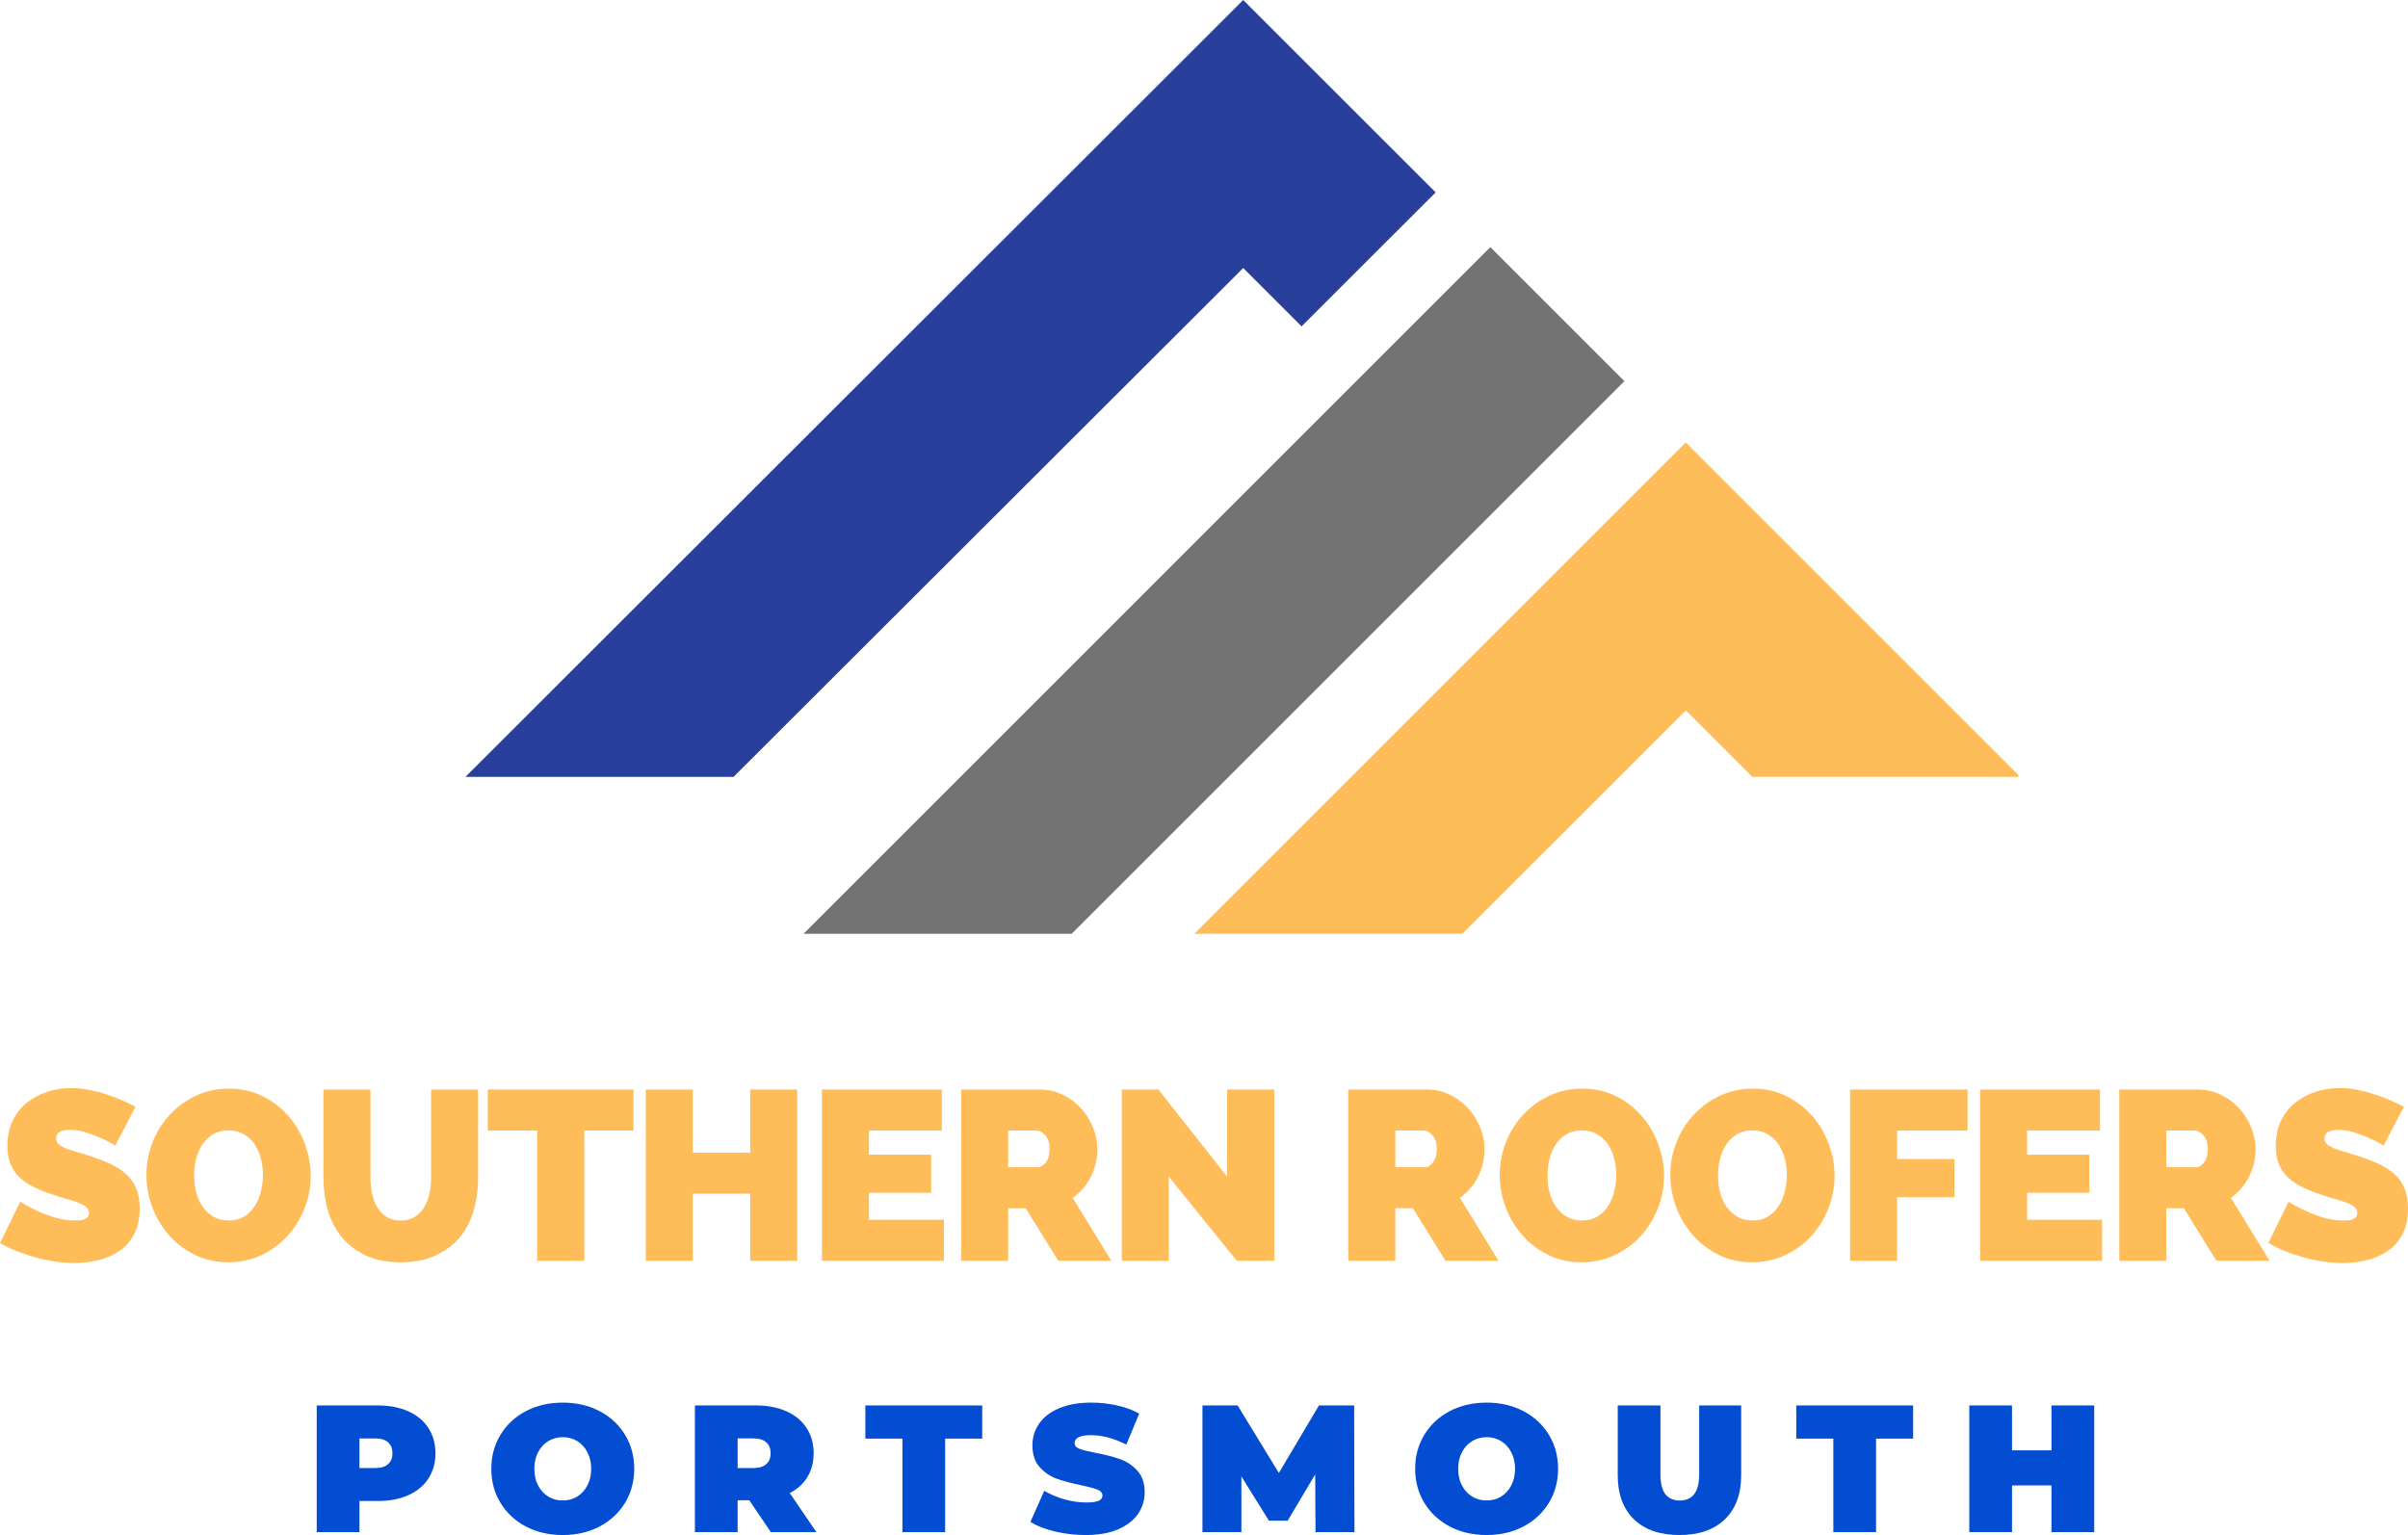 <svg xmlns:inkscape="http://www.inkscape.org/namespaces/inkscape" xmlns:sodipodi="http://sodipodi.sourceforge.net/DTD/sodipodi-0.dtd" xmlns="http://www.w3.org/2000/svg" xmlns:svg="http://www.w3.org/2000/svg" width="479.136" viewBox="0 0 359.352 229.127" height="305.503" preserveAspectRatio="xMidYMid meet" id="svg244" sodipodi:docname="4.svg" inkscape:version="1.1 (c68e22c387, 2021-05-23)"><defs id="defs16"><g id="g2"></g><clipPath id="e72b5a2a35"><path d="M 77.055,58.266 H 222 V 175 H 77.055 Z m 0,0" clip-rule="nonzero" id="path4"></path></clipPath><clipPath id="b157f3b20b"><path d="M 127.445,95.031 H 250.094 V 197.711 H 127.445 Z m 0,0" clip-rule="nonzero" id="path7"></path></clipPath><clipPath id="42bda9bfc9"><path d="m 185.82,124.312 h 122.984 v 73.398 H 185.82 Z m 0,0" clip-rule="nonzero" id="path10"></path></clipPath><clipPath id="06d1e93a4f"><path d="m 302,247.078 h 6.75 v 6.75 H 302 Z m 0,0" clip-rule="nonzero" id="path13"></path></clipPath></defs><g clip-path="url(#e72b5a2a35)" id="g24" transform="translate(-7.597,-58.332)"><path fill="#283f9c" d="M 221.844,87.047 201.836,107.051 193.125,98.34 117.066,174.293 H 77.055 L 193.125,58.332 221.844,87.047" fill-opacity="1" fill-rule="nonzero" id="path22"></path></g><g clip-path="url(#b157f3b20b)" id="g28" transform="translate(-7.597,-58.332)"><path fill="#737373" d="m 250.012,115.219 -20.004,20.004 -62.484,62.488 H 127.512 L 230.008,95.215 250.012,115.219" fill-opacity="1" fill-rule="nonzero" id="path26"></path></g><g clip-path="url(#42bda9bfc9)" id="g32" transform="translate(-7.597,-58.332)"><path fill="#ffbd59" d="m 309.09,174.293 h -40.008 l -9.914,-9.914 -33.336,33.332 h -40.008 l 73.344,-73.344 49.922,49.926" fill-opacity="1" fill-rule="nonzero" id="path30"></path></g><g fill="#ffbd59" fill-opacity="1" id="g40" transform="translate(-7.597,-58.332)"><g transform="translate(7.128,246.526)" id="g38"><g id="g36"><path d="m 17.672,-17.203 c -0.719,-0.438 -1.465,-0.82 -2.234,-1.156 -0.648,-0.289 -1.371,-0.562 -2.172,-0.812 -0.805,-0.25 -1.59,-0.375 -2.359,-0.375 -0.625,0 -1.125,0.102 -1.5,0.297 -0.367,0.188 -0.547,0.512 -0.547,0.969 0,0.336 0.102,0.609 0.312,0.828 0.219,0.211 0.531,0.406 0.938,0.594 0.414,0.18 0.914,0.352 1.5,0.516 0.582,0.168 1.25,0.371 2,0.609 1.176,0.367 2.238,0.766 3.188,1.203 0.945,0.43 1.754,0.938 2.422,1.531 0.676,0.586 1.191,1.297 1.547,2.141 0.363,0.836 0.547,1.852 0.547,3.047 0,1.531 -0.281,2.824 -0.844,3.875 -0.562,1.043 -1.309,1.875 -2.234,2.5 -0.93,0.625 -1.977,1.078 -3.141,1.359 -1.156,0.27 -2.324,0.406 -3.5,0.406 -0.938,0 -1.902,-0.074 -2.891,-0.219 C 7.723,-0.035 6.742,-0.238 5.766,-0.5 4.797,-0.77 3.863,-1.082 2.969,-1.438 2.07,-1.801 1.238,-2.207 0.469,-2.656 L 3.484,-8.812 c 0.844,0.523 1.723,0.984 2.641,1.391 0.758,0.367 1.625,0.695 2.594,0.984 0.977,0.281 1.973,0.422 2.984,0.422 0.77,0 1.301,-0.098 1.594,-0.297 C 13.598,-6.52 13.75,-6.789 13.75,-7.125 c 0,-0.363 -0.152,-0.672 -0.453,-0.922 -0.293,-0.25 -0.703,-0.469 -1.234,-0.656 C 11.531,-8.898 10.922,-9.094 10.234,-9.281 9.555,-9.477 8.832,-9.707 8.062,-9.969 6.938,-10.352 5.961,-10.766 5.141,-11.203 4.328,-11.648 3.656,-12.156 3.125,-12.719 c -0.523,-0.57 -0.914,-1.219 -1.172,-1.938 -0.25,-0.719 -0.375,-1.547 -0.375,-2.484 0,-1.414 0.254,-2.66 0.766,-3.734 0.52,-1.082 1.223,-1.984 2.109,-2.703 0.895,-0.719 1.91,-1.266 3.047,-1.641 1.145,-0.375 2.352,-0.562 3.625,-0.562 0.938,0 1.848,0.094 2.734,0.281 0.883,0.18 1.738,0.406 2.562,0.688 0.832,0.273 1.609,0.57 2.328,0.891 0.727,0.324 1.379,0.633 1.953,0.922 z m 0,0" id="path34"></path></g></g></g><g fill="#ffbd59" fill-opacity="1" id="g48" transform="translate(-7.597,-58.332)"><g transform="translate(28.62,246.526)" id="g46"><g id="g44"><path d="m 13.031,0.219 c -1.824,0 -3.484,-0.367 -4.984,-1.109 -1.5,-0.75 -2.789,-1.727 -3.859,-2.938 -1.062,-1.219 -1.891,-2.602 -2.484,-4.156 -0.586,-1.562 -0.875,-3.172 -0.875,-4.828 0,-1.688 0.301,-3.305 0.906,-4.859 0.613,-1.562 1.473,-2.938 2.578,-4.125 1.102,-1.188 2.406,-2.133 3.906,-2.844 1.5,-0.707 3.148,-1.062 4.953,-1.062 1.82,0 3.484,0.375 4.984,1.125 1.5,0.742 2.781,1.727 3.844,2.953 1.07,1.219 1.895,2.609 2.469,4.172 0.582,1.555 0.875,3.148 0.875,4.781 0,1.68 -0.309,3.293 -0.922,4.844 -0.605,1.543 -1.449,2.914 -2.531,4.109 C 20.805,-2.531 19.508,-1.578 18,-0.859 16.488,-0.141 14.832,0.219 13.031,0.219 Z M 7.953,-12.75 c 0,0.867 0.098,1.703 0.297,2.516 0.207,0.805 0.523,1.516 0.953,2.141 0.438,0.625 0.977,1.133 1.625,1.516 0.656,0.375 1.414,0.562 2.281,0.562 0.883,0 1.648,-0.195 2.297,-0.594 0.645,-0.395 1.172,-0.91 1.578,-1.547 0.414,-0.633 0.723,-1.359 0.922,-2.172 0.207,-0.82 0.312,-1.648 0.312,-2.484 0,-0.863 -0.109,-1.695 -0.328,-2.5 -0.219,-0.812 -0.539,-1.52 -0.953,-2.125 -0.418,-0.613 -0.953,-1.102 -1.609,-1.469 -0.648,-0.375 -1.402,-0.562 -2.266,-0.562 -0.887,0 -1.648,0.195 -2.281,0.578 -0.637,0.375 -1.168,0.883 -1.594,1.516 -0.418,0.637 -0.73,1.359 -0.938,2.172 -0.199,0.805 -0.297,1.621 -0.297,2.453 z m 0,0" id="path42"></path></g></g></g><g fill="#ffbd59" fill-opacity="1" id="g56" transform="translate(-7.597,-58.332)"><g transform="translate(54.072,246.526)" id="g54"><g id="g52"><path d="m 13.312,-6.016 c 0.82,0 1.52,-0.176 2.094,-0.531 0.57,-0.363 1.039,-0.836 1.406,-1.422 0.363,-0.594 0.629,-1.27 0.797,-2.031 0.164,-0.77 0.25,-1.578 0.25,-2.422 V -25.562 H 24.875 v 13.141 c 0,1.781 -0.23,3.449 -0.688,5 -0.449,1.543 -1.156,2.875 -2.125,4 -0.961,1.125 -2.168,2.016 -3.625,2.672 -1.449,0.648 -3.156,0.969 -5.125,0.969 -2.031,0 -3.777,-0.344 -5.234,-1.031 C 6.629,-1.5 5.438,-2.414 4.5,-3.562 3.562,-4.719 2.875,-6.055 2.438,-7.578 2.008,-9.098 1.797,-10.711 1.797,-12.422 V -25.562 H 8.812 v 13.141 c 0,0.844 0.082,1.656 0.25,2.438 0.176,0.781 0.441,1.465 0.797,2.047 0.363,0.586 0.828,1.055 1.391,1.406 0.562,0.344 1.25,0.516 2.062,0.516 z m 0,0" id="path50"></path></g></g></g><g fill="#ffbd59" fill-opacity="1" id="g64" transform="translate(-7.597,-58.332)"><g transform="translate(80.028,246.526)" id="g62"><g id="g60"><path d="m 22.109,-19.438 h -7.344 V 0 h -7.031 v -19.438 h -7.375 v -6.125 h 21.75 z m 0,0" id="path58"></path></g></g></g><g fill="#ffbd59" fill-opacity="1" id="g72" transform="translate(-7.597,-58.332)"><g transform="translate(101.772,246.526)" id="g70"><g id="g68"><path d="M 24.797,-25.562 V 0 H 17.781 V -10.016 H 9.219 V 0 H 2.203 V -25.562 H 9.219 v 9.438 h 8.562 v -9.438 z m 0,0" id="path66"></path></g></g></g><g fill="#ffbd59" fill-opacity="1" id="g80" transform="translate(-7.597,-58.332)"><g transform="translate(128.052,246.526)" id="g78"><g id="g76"><path d="M 20.406,-6.125 V 0 H 2.203 V -25.562 H 20.094 v 6.125 h -10.875 v 3.594 H 18.5 v 5.688 H 9.219 V -6.125 Z m 0,0" id="path74"></path></g></g></g><g fill="#ffbd59" fill-opacity="1" id="g88" transform="translate(-7.597,-58.332)"><g transform="translate(148.825,246.526)" id="g86"><g id="g84"><path d="M 2.203,0 V -25.562 H 13.938 c 1.238,0 2.383,0.262 3.438,0.781 1.062,0.512 1.969,1.184 2.719,2.016 0.758,0.824 1.352,1.773 1.781,2.844 0.438,1.062 0.656,2.137 0.656,3.219 0,1.492 -0.324,2.875 -0.969,4.156 -0.648,1.281 -1.547,2.336 -2.703,3.156 L 24.625,0 H 16.703 L 11.844,-7.844 h -2.625 V 0 Z M 9.219,-13.969 h 4.422 c 0.438,0 0.836,-0.238 1.203,-0.719 0.375,-0.477 0.562,-1.148 0.562,-2.016 0,-0.883 -0.219,-1.562 -0.656,-2.031 -0.43,-0.469 -0.855,-0.703 -1.281,-0.703 h -4.25 z m 0,0" id="path82"></path></g></g></g><g fill="#ffbd59" fill-opacity="1" id="g96" transform="translate(-7.597,-58.332)"><g transform="translate(172.801,246.526)" id="g94"><g id="g92"><path d="M 9.219,-12.562 V 0 H 2.203 v -25.562 h 5.469 l 10.25,13 v -13 h 7.031 V 0 H 19.375 Z m 0,0" id="path90"></path></g></g></g><g fill="#ffbd59" fill-opacity="1" id="g102" transform="translate(-7.597,-58.332)"><g transform="translate(199.225,246.526)" id="g100"><g id="g98"></g></g></g><g fill="#ffbd59" fill-opacity="1" id="g110" transform="translate(-7.597,-58.332)"><g transform="translate(206.605,246.526)" id="g108"><g id="g106"><path d="M 2.203,0 V -25.562 H 13.938 c 1.238,0 2.383,0.262 3.438,0.781 1.062,0.512 1.969,1.184 2.719,2.016 0.758,0.824 1.352,1.773 1.781,2.844 0.438,1.062 0.656,2.137 0.656,3.219 0,1.492 -0.324,2.875 -0.969,4.156 -0.648,1.281 -1.547,2.336 -2.703,3.156 L 24.625,0 H 16.703 L 11.844,-7.844 h -2.625 V 0 Z M 9.219,-13.969 h 4.422 c 0.438,0 0.836,-0.238 1.203,-0.719 0.375,-0.477 0.562,-1.148 0.562,-2.016 0,-0.883 -0.219,-1.562 -0.656,-2.031 -0.43,-0.469 -0.855,-0.703 -1.281,-0.703 h -4.25 z m 0,0" id="path104"></path></g></g></g><g fill="#ffbd59" fill-opacity="1" id="g118" transform="translate(-7.597,-58.332)"><g transform="translate(230.581,246.526)" id="g116"><g id="g114"><path d="m 13.031,0.219 c -1.824,0 -3.484,-0.367 -4.984,-1.109 -1.5,-0.75 -2.789,-1.727 -3.859,-2.938 -1.062,-1.219 -1.891,-2.602 -2.484,-4.156 -0.586,-1.562 -0.875,-3.172 -0.875,-4.828 0,-1.688 0.301,-3.305 0.906,-4.859 0.613,-1.562 1.473,-2.938 2.578,-4.125 1.102,-1.188 2.406,-2.133 3.906,-2.844 1.5,-0.707 3.148,-1.062 4.953,-1.062 1.82,0 3.484,0.375 4.984,1.125 1.5,0.742 2.781,1.727 3.844,2.953 1.07,1.219 1.895,2.609 2.469,4.172 0.582,1.555 0.875,3.148 0.875,4.781 0,1.68 -0.309,3.293 -0.922,4.844 -0.605,1.543 -1.449,2.914 -2.531,4.109 C 20.805,-2.531 19.508,-1.578 18,-0.859 16.488,-0.141 14.832,0.219 13.031,0.219 Z M 7.953,-12.75 c 0,0.867 0.098,1.703 0.297,2.516 0.207,0.805 0.523,1.516 0.953,2.141 0.438,0.625 0.977,1.133 1.625,1.516 0.656,0.375 1.414,0.562 2.281,0.562 0.883,0 1.648,-0.195 2.297,-0.594 0.645,-0.395 1.172,-0.91 1.578,-1.547 0.414,-0.633 0.723,-1.359 0.922,-2.172 0.207,-0.82 0.312,-1.648 0.312,-2.484 0,-0.863 -0.109,-1.695 -0.328,-2.5 -0.219,-0.812 -0.539,-1.52 -0.953,-2.125 -0.418,-0.613 -0.953,-1.102 -1.609,-1.469 -0.648,-0.375 -1.402,-0.562 -2.266,-0.562 -0.887,0 -1.648,0.195 -2.281,0.578 -0.637,0.375 -1.168,0.883 -1.594,1.516 -0.418,0.637 -0.73,1.359 -0.938,2.172 -0.199,0.805 -0.297,1.621 -0.297,2.453 z m 0,0" id="path112"></path></g></g></g><g fill="#ffbd59" fill-opacity="1" id="g126" transform="translate(-7.597,-58.332)"><g transform="translate(256.033,246.526)" id="g124"><g id="g122"><path d="m 13.031,0.219 c -1.824,0 -3.484,-0.367 -4.984,-1.109 -1.5,-0.75 -2.789,-1.727 -3.859,-2.938 -1.062,-1.219 -1.891,-2.602 -2.484,-4.156 -0.586,-1.562 -0.875,-3.172 -0.875,-4.828 0,-1.688 0.301,-3.305 0.906,-4.859 0.613,-1.562 1.473,-2.938 2.578,-4.125 1.102,-1.188 2.406,-2.133 3.906,-2.844 1.5,-0.707 3.148,-1.062 4.953,-1.062 1.82,0 3.484,0.375 4.984,1.125 1.5,0.742 2.781,1.727 3.844,2.953 1.07,1.219 1.895,2.609 2.469,4.172 0.582,1.555 0.875,3.148 0.875,4.781 0,1.68 -0.309,3.293 -0.922,4.844 -0.605,1.543 -1.449,2.914 -2.531,4.109 C 20.805,-2.531 19.508,-1.578 18,-0.859 16.488,-0.141 14.832,0.219 13.031,0.219 Z M 7.953,-12.75 c 0,0.867 0.098,1.703 0.297,2.516 0.207,0.805 0.523,1.516 0.953,2.141 0.438,0.625 0.977,1.133 1.625,1.516 0.656,0.375 1.414,0.562 2.281,0.562 0.883,0 1.648,-0.195 2.297,-0.594 0.645,-0.395 1.172,-0.91 1.578,-1.547 0.414,-0.633 0.723,-1.359 0.922,-2.172 0.207,-0.82 0.312,-1.648 0.312,-2.484 0,-0.863 -0.109,-1.695 -0.328,-2.5 -0.219,-0.812 -0.539,-1.52 -0.953,-2.125 -0.418,-0.613 -0.953,-1.102 -1.609,-1.469 -0.648,-0.375 -1.402,-0.562 -2.266,-0.562 -0.887,0 -1.648,0.195 -2.281,0.578 -0.637,0.375 -1.168,0.883 -1.594,1.516 -0.418,0.637 -0.73,1.359 -0.938,2.172 -0.199,0.805 -0.297,1.621 -0.297,2.453 z m 0,0" id="path120"></path></g></g></g><g fill="#ffbd59" fill-opacity="1" id="g134" transform="translate(-7.597,-58.332)"><g transform="translate(281.485,246.526)" id="g132"><g id="g130"><path d="m 2.203,0 v -25.562 h 17.531 v 6.125 H 9.219 v 4.25 h 8.562 V -9.5 H 9.219 V 0 Z m 0,0" id="path128"></path></g></g></g><g fill="#ffbd59" fill-opacity="1" id="g142" transform="translate(-7.597,-58.332)"><g transform="translate(300.889,246.526)" id="g140"><g id="g138"><path d="M 20.406,-6.125 V 0 H 2.203 V -25.562 H 20.094 v 6.125 h -10.875 v 3.594 H 18.5 v 5.688 H 9.219 V -6.125 Z m 0,0" id="path136"></path></g></g></g><g fill="#ffbd59" fill-opacity="1" id="g150" transform="translate(-7.597,-58.332)"><g transform="translate(321.661,246.526)" id="g148"><g id="g146"><path d="M 2.203,0 V -25.562 H 13.938 c 1.238,0 2.383,0.262 3.438,0.781 1.062,0.512 1.969,1.184 2.719,2.016 0.758,0.824 1.352,1.773 1.781,2.844 0.438,1.062 0.656,2.137 0.656,3.219 0,1.492 -0.324,2.875 -0.969,4.156 -0.648,1.281 -1.547,2.336 -2.703,3.156 L 24.625,0 H 16.703 L 11.844,-7.844 h -2.625 V 0 Z M 9.219,-13.969 h 4.422 c 0.438,0 0.836,-0.238 1.203,-0.719 0.375,-0.477 0.562,-1.148 0.562,-2.016 0,-0.883 -0.219,-1.562 -0.656,-2.031 -0.43,-0.469 -0.855,-0.703 -1.281,-0.703 h -4.25 z m 0,0" id="path144"></path></g></g></g><g fill="#ffbd59" fill-opacity="1" id="g158" transform="translate(-7.597,-58.332)"><g transform="translate(345.637,246.526)" id="g156"><g id="g154"><path d="m 17.672,-17.203 c -0.719,-0.438 -1.465,-0.82 -2.234,-1.156 -0.648,-0.289 -1.371,-0.562 -2.172,-0.812 -0.805,-0.25 -1.59,-0.375 -2.359,-0.375 -0.625,0 -1.125,0.102 -1.5,0.297 -0.367,0.188 -0.547,0.512 -0.547,0.969 0,0.336 0.102,0.609 0.312,0.828 0.219,0.211 0.531,0.406 0.938,0.594 0.414,0.18 0.914,0.352 1.5,0.516 0.582,0.168 1.25,0.371 2,0.609 1.176,0.367 2.238,0.766 3.188,1.203 0.945,0.43 1.754,0.938 2.422,1.531 0.676,0.586 1.191,1.297 1.547,2.141 0.363,0.836 0.547,1.852 0.547,3.047 0,1.531 -0.281,2.824 -0.844,3.875 -0.562,1.043 -1.309,1.875 -2.234,2.5 -0.93,0.625 -1.977,1.078 -3.141,1.359 -1.156,0.27 -2.324,0.406 -3.5,0.406 -0.938,0 -1.902,-0.074 -2.891,-0.219 C 7.723,-0.035 6.742,-0.238 5.766,-0.5 4.797,-0.77 3.863,-1.082 2.969,-1.438 2.07,-1.801 1.238,-2.207 0.469,-2.656 L 3.484,-8.812 c 0.844,0.523 1.723,0.984 2.641,1.391 0.758,0.367 1.625,0.695 2.594,0.984 0.977,0.281 1.973,0.422 2.984,0.422 0.77,0 1.301,-0.098 1.594,-0.297 C 13.598,-6.52 13.75,-6.789 13.75,-7.125 c 0,-0.363 -0.152,-0.672 -0.453,-0.922 -0.293,-0.25 -0.703,-0.469 -1.234,-0.656 C 11.531,-8.898 10.922,-9.094 10.234,-9.281 9.555,-9.477 8.832,-9.707 8.062,-9.969 6.938,-10.352 5.961,-10.766 5.141,-11.203 4.328,-11.648 3.656,-12.156 3.125,-12.719 c -0.523,-0.57 -0.914,-1.219 -1.172,-1.938 -0.25,-0.719 -0.375,-1.547 -0.375,-2.484 0,-1.414 0.254,-2.66 0.766,-3.734 0.52,-1.082 1.223,-1.984 2.109,-2.703 0.895,-0.719 1.91,-1.266 3.047,-1.641 1.145,-0.375 2.352,-0.562 3.625,-0.562 0.938,0 1.848,0.094 2.734,0.281 0.883,0.18 1.738,0.406 2.562,0.688 0.832,0.273 1.609,0.57 2.328,0.891 0.727,0.324 1.379,0.633 1.953,0.922 z m 0,0" id="path152"></path></g></g></g><g fill="#034dd3" fill-opacity="1" id="g170" transform="translate(-7.597,-58.332)"><g transform="translate(53.332,287.022)" id="g168"><g id="g166"><path d="m 10.641,-18.906 c 1.738,0 3.254,0.293 4.547,0.875 1.301,0.574 2.301,1.402 3,2.484 0.707,1.074 1.062,2.336 1.062,3.781 0,1.438 -0.355,2.699 -1.062,3.781 -0.699,1.074 -1.699,1.902 -3,2.484 -1.293,0.574 -2.809,0.859 -4.547,0.859 H 7.906 V 0 h -6.375 v -18.906 z m -0.406,9.344 c 0.863,0 1.508,-0.191 1.938,-0.578 0.438,-0.383 0.656,-0.926 0.656,-1.625 0,-0.707 -0.219,-1.254 -0.656,-1.641 -0.43,-0.383 -1.074,-0.578 -1.938,-0.578 H 7.906 V -9.562 Z m 0,0" id="path164"></path></g></g></g><g fill="#034dd3" fill-opacity="1" id="g178" transform="translate(-7.597,-58.332)"><g transform="translate(80.134,287.022)" id="g176"><g id="g174"><path d="m 11.453,0.438 c -2.043,0 -3.875,-0.422 -5.5,-1.266 -1.617,-0.852 -2.883,-2.031 -3.797,-3.531 -0.918,-1.5 -1.375,-3.195 -1.375,-5.094 0,-1.883 0.457,-3.578 1.375,-5.078 0.914,-1.508 2.18,-2.688 3.797,-3.531 1.625,-0.844 3.457,-1.266 5.5,-1.266 2.031,0 3.852,0.422 5.469,1.266 1.625,0.844 2.895,2.023 3.812,3.531 0.914,1.5 1.375,3.195 1.375,5.078 0,1.898 -0.461,3.594 -1.375,5.094 -0.918,1.5 -2.188,2.68 -3.812,3.531 -1.617,0.844 -3.438,1.266 -5.469,1.266 z m 0,-5.156 c 0.789,0 1.504,-0.191 2.141,-0.578 0.633,-0.395 1.141,-0.945 1.516,-1.656 0.383,-0.707 0.578,-1.539 0.578,-2.5 0,-0.945 -0.195,-1.773 -0.578,-2.484 -0.375,-0.719 -0.883,-1.27 -1.516,-1.656 -0.637,-0.383 -1.352,-0.578 -2.141,-0.578 -0.793,0 -1.512,0.195 -2.156,0.578 -0.637,0.387 -1.148,0.938 -1.531,1.656 -0.375,0.711 -0.562,1.539 -0.562,2.484 0,0.961 0.188,1.793 0.562,2.5 0.383,0.711 0.895,1.262 1.531,1.656 0.645,0.387 1.363,0.578 2.156,0.578 z m 0,0" id="path172"></path></g></g></g><g fill="#034dd3" fill-opacity="1" id="g186" transform="translate(-7.597,-58.332)"><g transform="translate(109.77,287.022)" id="g184"><g id="g182"><path d="M 9.641,-4.75 H 7.906 V 0 h -6.375 v -18.906 h 9.109 c 1.738,0 3.254,0.293 4.547,0.875 1.301,0.574 2.301,1.402 3,2.484 0.707,1.074 1.062,2.336 1.062,3.781 0,1.344 -0.309,2.523 -0.922,3.531 -0.605,1.012 -1.484,1.812 -2.641,2.406 L 19.656,0 h -6.797 z m 3.188,-7.016 c 0,-0.707 -0.219,-1.254 -0.656,-1.641 -0.43,-0.383 -1.074,-0.578 -1.938,-0.578 H 7.906 V -9.562 h 2.328 c 0.863,0 1.508,-0.191 1.938,-0.578 0.438,-0.383 0.656,-0.926 0.656,-1.625 z m 0,0" id="path180"></path></g></g></g><g fill="#034dd3" fill-opacity="1" id="g194" transform="translate(-7.597,-58.332)"><g transform="translate(136.626,287.022)" id="g192"><g id="g190"><path d="m 5.641,-13.953 h -5.531 v -4.953 h 17.438 v 4.953 h -5.531 V 0 h -6.375 z m 0,0" id="path188"></path></g></g></g><g fill="#034dd3" fill-opacity="1" id="g202" transform="translate(-7.597,-58.332)"><g transform="translate(161.026,287.022)" id="g200"><g id="g198"><path d="M 8.594,0.438 C 7.02,0.438 5.488,0.258 4,-0.094 2.52,-0.445 1.301,-0.922 0.344,-1.516 l 2.062,-4.641 c 0.895,0.523 1.898,0.945 3.016,1.266 1.113,0.312 2.188,0.469 3.219,0.469 0.883,0 1.516,-0.082 1.891,-0.25 0.375,-0.176 0.562,-0.438 0.562,-0.781 0,-0.395 -0.25,-0.691 -0.75,-0.891 C 9.852,-6.539 9.039,-6.758 7.906,-7 6.445,-7.301 5.234,-7.625 4.266,-7.969 3.297,-8.32 2.445,-8.898 1.719,-9.703 1,-10.504 0.641,-11.586 0.641,-12.953 c 0,-1.188 0.332,-2.266 1,-3.234 0.664,-0.977 1.66,-1.742 2.984,-2.297 1.32,-0.562 2.93,-0.844 4.828,-0.844 1.289,0 2.562,0.141 3.812,0.422 1.25,0.273 2.352,0.68 3.312,1.219 l -1.922,4.625 C 12.801,-14 11.047,-14.469 9.391,-14.469 c -1.637,0 -2.453,0.398 -2.453,1.188 0,0.375 0.238,0.656 0.719,0.844 0.488,0.188 1.297,0.391 2.422,0.609 1.438,0.273 2.648,0.586 3.641,0.938 0.988,0.344 1.848,0.918 2.578,1.719 0.727,0.793 1.094,1.871 1.094,3.234 0,1.188 -0.336,2.266 -1,3.234 -0.668,0.961 -1.664,1.727 -2.984,2.297 -1.324,0.562 -2.93,0.844 -4.812,0.844 z m 0,0" id="path196"></path></g></g></g><g fill="#034dd3" fill-opacity="1" id="g210" transform="translate(-7.597,-58.332)"><g transform="translate(185.508,287.022)" id="g208"><g id="g206"><path d="M 18.406,0 18.359,-8.609 14.25,-1.703 H 11.453 L 7.344,-8.312 V 0 h -5.812 v -18.906 h 5.25 l 6.156,10.078 5.984,-10.078 h 5.25 L 24.219,0 Z m 0,0" id="path204"></path></g></g></g><g fill="#034dd3" fill-opacity="1" id="g218" transform="translate(-7.597,-58.332)"><g transform="translate(218.004,287.022)" id="g216"><g id="g214"><path d="m 11.453,0.438 c -2.043,0 -3.875,-0.422 -5.5,-1.266 -1.617,-0.852 -2.883,-2.031 -3.797,-3.531 -0.918,-1.5 -1.375,-3.195 -1.375,-5.094 0,-1.883 0.457,-3.578 1.375,-5.078 0.914,-1.508 2.18,-2.688 3.797,-3.531 1.625,-0.844 3.457,-1.266 5.5,-1.266 2.031,0 3.852,0.422 5.469,1.266 1.625,0.844 2.895,2.023 3.812,3.531 0.914,1.5 1.375,3.195 1.375,5.078 0,1.898 -0.461,3.594 -1.375,5.094 -0.918,1.5 -2.188,2.68 -3.812,3.531 -1.617,0.844 -3.438,1.266 -5.469,1.266 z m 0,-5.156 c 0.789,0 1.504,-0.191 2.141,-0.578 0.633,-0.395 1.141,-0.945 1.516,-1.656 0.383,-0.707 0.578,-1.539 0.578,-2.5 0,-0.945 -0.195,-1.773 -0.578,-2.484 -0.375,-0.719 -0.883,-1.27 -1.516,-1.656 -0.637,-0.383 -1.352,-0.578 -2.141,-0.578 -0.793,0 -1.512,0.195 -2.156,0.578 -0.637,0.387 -1.148,0.938 -1.531,1.656 -0.375,0.711 -0.562,1.539 -0.562,2.484 0,0.961 0.188,1.793 0.562,2.5 0.383,0.711 0.895,1.262 1.531,1.656 0.645,0.387 1.363,0.578 2.156,0.578 z m 0,0" id="path212"></path></g></g></g><g fill="#034dd3" fill-opacity="1" id="g226" transform="translate(-7.597,-58.332)"><g transform="translate(247.64,287.022)" id="g224"><g id="g222"><path d="m 10.578,0.438 c -2.898,0 -5.156,-0.781 -6.781,-2.344 C 2.18,-3.477 1.375,-5.676 1.375,-8.5 V -18.906 H 7.75 V -8.688 c 0,1.387 0.242,2.398 0.734,3.031 0.5,0.625 1.219,0.938 2.156,0.938 0.938,0 1.648,-0.312 2.141,-0.938 0.5,-0.633 0.75,-1.645 0.75,-3.031 v -10.219 h 6.266 V -8.5 c 0,2.824 -0.812,5.023 -2.438,6.594 -1.617,1.562 -3.875,2.344 -6.781,2.344 z m 0,0" id="path220"></path></g></g></g><g fill="#034dd3" fill-opacity="1" id="g234" transform="translate(-7.597,-58.332)"><g transform="translate(275.549,287.022)" id="g232"><g id="g230"><path d="m 5.641,-13.953 h -5.531 v -4.953 h 17.438 v 4.953 h -5.531 V 0 h -6.375 z m 0,0" id="path228"></path></g></g></g><g fill="#034dd3" fill-opacity="1" id="g242" transform="translate(-7.597,-58.332)"><g transform="translate(299.949,287.022)" id="g240"><g id="g238"><path d="M 20.172,-18.906 V 0 h -6.375 V -6.969 H 7.906 V 0 h -6.375 v -18.906 h 6.375 v 6.703 h 5.891 v -6.703 z m 0,0" id="path236"></path></g></g></g></svg>
